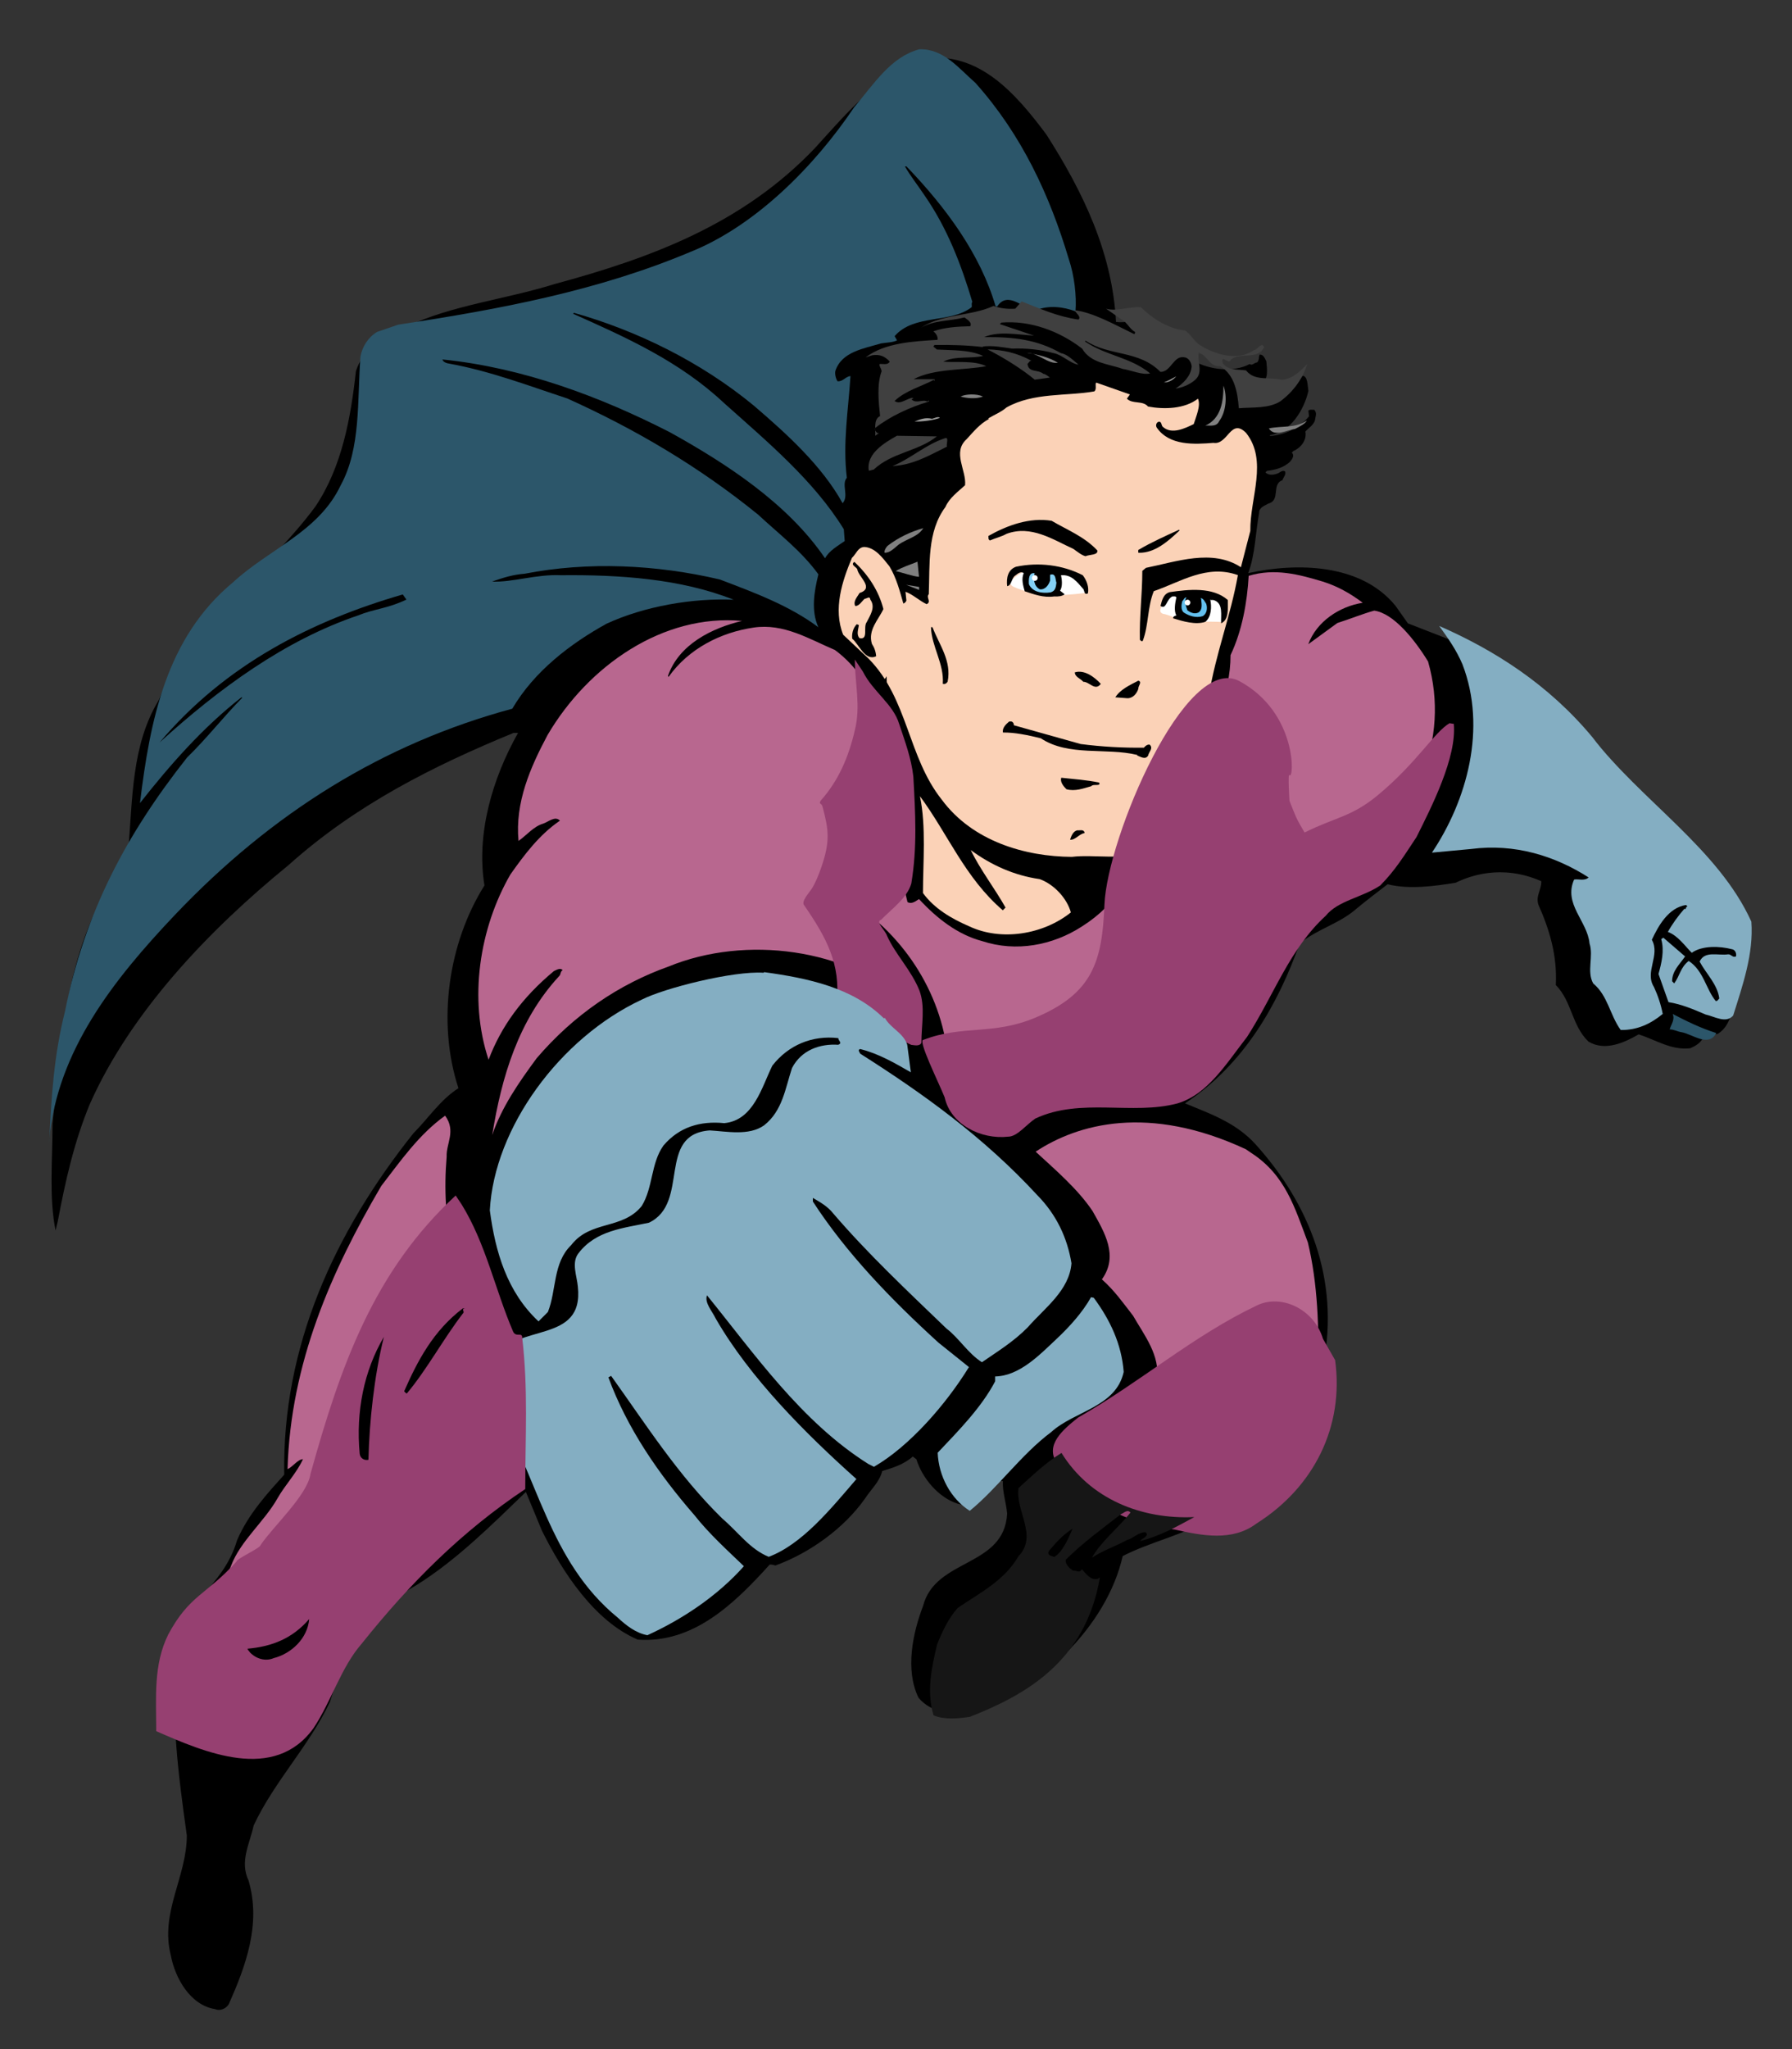 <?xml version="1.0" encoding="UTF-8" standalone="no" ?>
<!DOCTYPE svg PUBLIC "-//W3C//DTD SVG 1.1//EN" "http://www.w3.org/Graphics/SVG/1.1/DTD/svg11.dtd">
<svg xmlns="http://www.w3.org/2000/svg" xmlns:xlink="http://www.w3.org/1999/xlink" version="1.1" width="420" height="480" viewBox="0 0 420 480" xml:space="preserve">
<rect x="0" y="0" width="420" height="480" fill="#333333" stroke="none"/>
<desc>Created with Fabric.js 5.2.4</desc>
<defs>
</defs>
<g transform="matrix(1 0 0 1 210 240)" id="7d9ef022-a35a-47ac-ae13-22b4668057e6"  >
<rect style="stroke: none; stroke-width: 1; stroke-dasharray: none; stroke-linecap: butt; stroke-dashoffset: 0; stroke-linejoin: miter; stroke-miterlimit: 4; fill: rgb(255,255,255); fill-rule: nonzero; opacity: 1; visibility: hidden;" vector-effect="non-scaling-stroke"  x="-210" y="-240" rx="0" ry="0" width="420" height="480" />
</g>
<g transform="matrix(Infinity NaN NaN Infinity 0 0)" id="ef5a3061-da79-43c3-bf38-942fe089a559"  >
</g>
<g transform="matrix(0.8 0 0 0.8 210 240)"  >
<g style="" vector-effect="non-scaling-stroke"   >
		<g transform="matrix(1 0 0 1 0 0)"  >
<rect style="stroke: none; stroke-width: 1; stroke-dasharray: none; stroke-linecap: butt; stroke-dashoffset: 0; stroke-linejoin: miter; stroke-miterlimit: 4; fill: rgb(255,255,255); fill-rule: nonzero; opacity: 1; visibility: hidden;" vector-effect="non-scaling-stroke"  x="-295" y="-300" rx="0" ry="0" width="590" height="600" />
</g>
		<g transform="matrix(0.26 0 0 0.26 -0.09 2.73)"  >
<path style="stroke: none; stroke-width: 1; stroke-dasharray: none; stroke-linecap: butt; stroke-dashoffset: 0; stroke-linejoin: round; stroke-miterlimit: 2; fill: rgb(0,0,0); fill-rule: nonzero; opacity: 1;" vector-effect="non-scaling-stroke"  transform=" translate(-5548.56, -1184.55)" d="M 5718.43 171.816 C 5759.33 235.89 5792.73 304.397 5796.82 382.787 C 5807.73 384.15 5817.61 380.403 5827.84 382.787 C 5844.54 403.578 5867.38 408.69 5885.1 427.095 C 5902.48 436.639 5929.07 440.047 5947.47 430.162 C 5950.2 432.548 5952.58 428.457 5955.65 428.457 C 5958.38 426.414 5957.35 422.323 5958.72 419.597 C 5963.15 419.256 5964.51 424.027 5966.22 427.095 C 5966.9 435.616 5968.94 446.523 5961.1 452.316 L 5947.47 461.178 C 5957.01 463.564 5966.56 458.452 5976.1 460.497 L 5975.08 464.586 C 5987.69 464.927 5999.62 452.998 6007.12 443.455 C 6012.91 443.795 6012.57 454.361 6013.59 460.497 C 6008.82 481.286 5993.82 506.849 5970.31 510.256 L 5970.31 511.279 C 5986.67 509.916 6003.03 502.758 6014.27 489.126 L 6013.59 482.65 C 6015.29 480.946 6018.03 481.967 6020.07 481.627 C 6023.82 485.376 6021.43 489.126 6021.09 493.214 C 6019.73 498.667 6013.93 502.075 6010.18 506.166 C 6011.89 515.709 6005.75 523.549 5997.91 527.638 C 5996.55 527.638 5995.87 529.343 5994.85 530.025 C 5998.25 532.751 5995.53 537.183 5993.14 539.908 C 5985.99 547.066 5975.76 549.451 5966.9 550.474 L 5965.2 552.178 C 5968.94 556.267 5976.1 554.904 5980.19 552.858 C 5982.24 551.495 5984.96 549.45 5987.35 551.154 C 5988.71 554.562 5985.3 557.97 5984.28 561.039 C 5971.67 565.469 5982.58 583.532 5968.6 587.282 C 5964.52 589.668 5957.7 591.714 5958.04 597.847 C 5953.95 620.683 5953.61 644.881 5945.77 665.672 C 5999.96 653.743 6072.56 654.425 6111.75 702.482 L 6125.73 722.249 C 6181.96 744.403 6239.9 763.489 6286.93 806.435 C 6339.08 847.673 6373.5 905.956 6418.5 949.581 C 6443.38 981.617 6469.28 1013.32 6483.25 1050.12 C 6504.72 1073.3 6500.64 1108.75 6496.2 1138.74 C 6491.43 1154.76 6490.41 1174.87 6475.07 1184.41 C 6470.3 1186.11 6464.17 1184.41 6459.4 1186.11 C 6457.35 1193.61 6450.53 1198.04 6443.71 1200.77 C 6422.24 1203.15 6404.86 1191.23 6385.77 1185.09 C 6369.76 1194.29 6347.94 1204.52 6329.2 1193.27 C 6310.11 1174.87 6310.79 1148.28 6292.39 1129.54 C 6294.09 1096.14 6285.23 1067.17 6272.96 1039.56 C 6269.21 1029.68 6276.37 1022.18 6276.03 1012.63 C 6230.87 992.696 6193.72 1007.35 6179.57 1014.34 C 6156.4 1018.09 6127.09 1022.18 6102.89 1016.05 C 6091.3 1024.9 6079.71 1033.77 6068.47 1042.97 C 6048.7 1060.69 6023.82 1066.15 6003.71 1082.84 C 5979.51 1150.67 5941.68 1218.49 5874.53 1262.8 C 5901.8 1274.05 5931.79 1284.28 5953.95 1308.81 C 6014.95 1376.3 6048.7 1461.5 6030.63 1555.91 C 6030.63 1631.58 5971.33 1702.81 5902.48 1730.76 C 5871.81 1749.5 5836.02 1756.32 5804.32 1772.68 C 5786.6 1851.75 5709.57 1926.05 5632.55 1947.52 C 5611.41 1951.61 5588.58 1949.22 5574.27 1932.18 C 5558.93 1900.83 5567.79 1859.25 5579.38 1828.91 C 5593.35 1774.72 5670.72 1785.63 5674.13 1724.96 C 5673.11 1712.35 5668.68 1700.42 5669.36 1688.15 L 5666.63 1688.15 C 5652.32 1699.06 5639.36 1719.51 5618.58 1713.71 C 5596.76 1706.9 5578.36 1684.74 5571.88 1663.61 L 5567.79 1660.54 C 5557.91 1669.41 5545.64 1673.15 5533.37 1676.9 C 5530.3 1689.17 5521.1 1697.01 5513.94 1707.92 C 5490.42 1741.32 5451.57 1769.27 5413.06 1783.24 C 5411.01 1782.9 5408.97 1781.88 5406.58 1782.22 C 5366.02 1827.21 5320.01 1871.17 5257.98 1866.74 C 5208.9 1845.95 5172.77 1790.06 5149.94 1744.05 L 5131.87 1700.42 C 5093.36 1737.57 5053.82 1777.11 5008.49 1805.39 L 4965.89 1830.62 C 4959.07 1847.66 4942.03 1861.97 4929.08 1873.22 C 4927.38 1896.06 4917.15 1915.82 4911.02 1936.96 C 4887.5 1986.71 4848.64 2025.91 4825.13 2076.01 C 4820.7 2096.8 4809.11 2116.23 4819.34 2138.04 C 4833.99 2187.46 4815.59 2235.52 4797.18 2277.1 C 4794.11 2282.55 4786.95 2285.28 4781.84 2282.9 C 4753.55 2278.46 4736.51 2247.79 4731.74 2222.22 C 4719.47 2173.83 4749.8 2133.95 4749.8 2087.26 C 4739.92 2016.71 4731.06 1949.22 4738.56 1876.29 C 4742.99 1824.48 4790.36 1809.49 4806.38 1754.95 C 4819.16 1724.96 4841.49 1701.1 4859.55 1680.99 C 4857.16 1535.8 4916.81 1407.31 5005.09 1296.54 C 5021.44 1280.18 5035.76 1258.37 5055.87 1245.76 C 5031.33 1170.78 5044.62 1081.82 5085.18 1017.4 C 5075.64 959.123 5094.38 896.409 5123.01 845.629 L 5117.9 845.629 C 5027.58 882.777 4940.33 926.405 4864.32 994.571 C 4774.35 1067.85 4686.41 1160.21 4640.4 1263.82 C 4622.68 1306.77 4613.13 1349.54 4604.27 1396.23 L 4601.89 1405.94 C 4594.39 1368.45 4598.48 1327.55 4598.48 1285.98 C 4607.68 1193.27 4614.16 1097.84 4660.85 1020.13 L 4683.69 979.911 C 4688.8 919.244 4687.43 859.26 4718.11 808.817 C 4753.55 721.565 4837.74 667.715 4894.65 590.688 C 4924.65 546.04 4934.53 490.826 4940.33 438.34 C 4948.17 413.117 4969.13 402.723 4996.22 388.578 C 5048.37 363.697 5108.36 357.562 5163.91 340.181 C 5270.93 311.211 5375.56 273.378 5458.05 186.468 C 5494.51 146.251 5530.3 103.648 5580.06 86.607 C 5641.75 76.726 5684.35 126.146 5718.43 171.816 Z" stroke-linecap="round" />
</g>
		<g transform="matrix(0.26 0 0 0.26 -97.7 -125.54)"  >
<path style="stroke: none; stroke-width: 1; stroke-dasharray: none; stroke-linecap: butt; stroke-dashoffset: 0; stroke-linejoin: round; stroke-miterlimit: 2; fill: rgb(44,86,106); fill-rule: nonzero; opacity: 1;" vector-effect="non-scaling-stroke"  transform=" translate(-5186.07, -707.93)" d="M 5651.29 130.234 C 5703.44 188.516 5735.14 257.022 5756.61 328.937 C 5762.74 347 5765.47 370.177 5764.11 387.558 C 5750.47 382.446 5734.11 380.402 5719.8 386.195 L 5719.8 387.558 C 5705.48 384.832 5688.1 363.7 5675.83 382.106 L 5674.13 382.106 C 5657.08 323.483 5618.23 270.655 5573.58 224.303 L 5571.88 224.303 C 5577.67 234.527 5586.53 245.776 5594.03 257.022 C 5619.59 293.831 5635.27 334.73 5647.88 376.993 C 5646.52 378.357 5647.54 380.742 5647.2 382.786 C 5623.34 401.532 5582.1 390.285 5560.29 415.505 L 5563.02 420.276 C 5558.25 422.663 5551.09 422.663 5544.95 423.684 C 5525.87 429.479 5500.64 432.887 5493.49 454.701 C 5492.81 458.109 5493.83 462.88 5495.88 466.288 C 5502.01 466.971 5505.08 460.834 5510.53 460.495 C 5508.14 499.008 5501.67 535.477 5506.44 575.012 C 5499.96 582.511 5509.16 595.462 5501.67 603.643 C 5478.15 561.039 5437.93 524.912 5401.81 493.895 C 5341.14 443.793 5268.88 409.03 5199.01 389.261 L 5197.99 390.284 C 5257.64 416.868 5317.96 443.793 5368.06 490.828 C 5416.46 534.112 5469.29 578.08 5503.03 632.952 L 5504.05 646.245 C 5496.9 651.357 5486.67 656.809 5481.9 665.671 C 5439.64 603.642 5370.11 558.652 5306.72 523.547 C 5228.66 483.67 5141.41 450.951 5050.75 441.749 C 5051.43 444.816 5055.87 446.179 5058.93 446.52 C 5105.29 455.041 5147.89 471.4 5191.52 485.714 C 5267.18 519.797 5339.43 562.06 5406.58 616.592 C 5430.78 639.087 5454.98 657.15 5474.4 683.736 C 5469.63 702.821 5465.88 724.975 5474.4 743.381 C 5441.68 718.84 5401.81 704.186 5363.29 689.529 C 5292.06 672.829 5215.03 669.079 5143.46 683.053 C 5130.17 684.074 5119.26 687.484 5106.65 691.915 C 5129.82 692.937 5156.75 683.394 5184.36 684.757 C 5249.11 684.074 5318.98 688.507 5378.97 712.364 C 5332.96 710.319 5278.77 719.522 5235.82 739.289 C 5194.92 761.784 5154.02 793.139 5129.48 835.06 C 4984.29 874.255 4858.87 951.966 4749.12 1067.5 C 4680.28 1140.1 4616.54 1220.54 4607.68 1321.08 L 4607.68 1323.47 C 4610.07 1273.02 4612.79 1226.16 4625.4 1176.23 C 4647.73 1064.27 4694.93 976.164 4763.1 889.936 C 4785.25 868.465 4803.31 844.946 4825.13 822.793 L 4824.45 822.11 C 4780.82 856.193 4743.67 898.456 4709.93 941.399 C 4721.17 849.037 4739.24 755.309 4814.56 692.937 C 4855.8 654.766 4911.36 636.02 4936.24 583.192 C 4959.07 541.269 4954.64 488.1 4958.39 438.341 C 4960.44 427.433 4966.91 416.868 4977.14 410.733 L 5000.99 402.554 C 5115.85 385.172 5225.94 364.381 5329.89 320.756 C 5403.17 291.444 5469.63 224.642 5514.62 157.84 C 5537.62 130.574 5556.2 100.923 5588.23 92.402 C 5615.5 91.722 5632.2 113.534 5651.29 130.234 Z" stroke-linecap="round" />
</g>
		<g transform="matrix(0.26 0 0 0.26 55.77 -192.07)"  >
<path style="stroke: none; stroke-width: 1; stroke-dasharray: none; stroke-linecap: butt; stroke-dashoffset: 0; stroke-linejoin: round; stroke-miterlimit: 2; fill: rgb(64,64,64); fill-rule: nonzero; opacity: 1;" vector-effect="non-scaling-stroke"  transform=" translate(-5755.92, -460.84)" d="M 5747.06 405.623 C 5750.47 402.556 5744.33 398.465 5742.97 395.74 L 5741.95 395.057 C 5762.74 397.102 5787.96 411.416 5809.77 421.982 C 5810.79 421.641 5810.79 420.619 5810.79 419.597 C 5806.36 417.211 5803.3 412.098 5799.21 408.008 L 5778.08 393.353 C 5789.66 396.762 5803.64 390.967 5817.27 391.649 C 5830.22 404.26 5847.61 415.848 5867.03 417.893 C 5872.49 420.96 5876.58 428.798 5882.71 433.57 C 5899.75 444.818 5926 452.998 5944.74 440.047 C 5949.17 439.706 5952.92 430.162 5956.33 436.639 C 5949.17 451.635 5930.43 441.752 5918.84 450.612 C 5916.79 458.111 5906.91 442.773 5909.63 454.703 C 5915.43 463.223 5926.68 461.519 5935.88 462.882 C 5945.42 475.152 5961.44 470.04 5976.1 473.447 C 5988.37 472.426 5996.89 463.905 6004.73 455.723 C 5999.95 471.743 5989.73 486.058 5975.07 497.305 C 5961.78 506.166 5943.04 504.121 5927.7 505.484 C 5926.34 487.421 5922.93 467.652 5906.57 458.109 C 5894.64 459.131 5892.59 446.18 5883.39 443.454 L 5882.71 442.431 C 5880.32 453.338 5888.16 464.585 5878.62 473.446 C 5872.14 479.24 5862.6 482.649 5856.47 483.33 C 5864.99 477.537 5873.51 469.697 5874.53 458.791 C 5874.53 455.383 5872.14 449.247 5867.03 448.225 C 5854.08 445.158 5851.69 464.585 5839.42 464.585 C 5814.88 439.705 5781.82 447.202 5755.24 429.481 L 5754.22 430.162 C 5778.08 446.522 5805.68 447.886 5827.84 466.29 C 5818.98 468.335 5807.05 462.882 5796.82 461.177 C 5780.8 455.384 5761.04 455.043 5751.15 438.343 C 5725.59 418.574 5692.53 406.304 5660.15 409.031 L 5658.45 410.735 L 5696.96 423.686 C 5678.55 422.665 5657.08 418.232 5640.73 425.391 C 5674.12 425.05 5700.37 428.119 5727.29 443.455 C 5734.11 444.477 5740.93 451.293 5747.06 456.406 C 5737.52 455.043 5729.34 445.499 5719.11 443.455 C 5704.46 439.365 5687.07 437.661 5672.42 438.343 C 5660.15 436.638 5650.27 434.593 5639.02 435.956 L 5639.7 436.639 C 5623.34 434.594 5603.92 433.911 5584.83 434.253 L 5583.47 435.957 L 5587.55 439.366 C 5605.28 440.387 5623.34 439.366 5639.7 446.523 C 5626.41 449.932 5608.01 446.182 5594.72 452.999 C 5609.03 454.362 5629.14 451.294 5643.11 458.111 C 5618.23 462.882 5584.49 460.497 5561.31 472.766 L 5584.83 472.766 L 5584.83 474.47 L 5584.15 474.47 L 5584.15 473.448 C 5570.86 480.606 5551.77 485.718 5539.84 497.306 C 5545.63 501.736 5552.45 495.261 5558.93 493.897 L 5561.31 493.897 L 5558.93 495.602 C 5564.38 500.714 5571.88 494.919 5576.65 497.988 L 5578.36 496.624 L 5578.36 497.988 C 5556.88 504.464 5535.75 514.006 5518.03 527.639 C 5517.35 530.026 5518.37 531.73 5520.41 533.434 L 5522.12 533.434 L 5518.03 536.501 C 5518.71 530.367 5515.64 517.755 5523.48 514.347 C 5521.78 498.668 5519.73 478.56 5525.18 463.905 C 5524.85 460.156 5522.46 458.792 5522.8 455.724 C 5526.55 455.043 5531.66 457.428 5534.39 452.998 C 5528.94 446.864 5522.8 444.477 5514.62 445.84 L 5507.12 448.226 C 5529.27 431.526 5561.31 430.162 5588.23 428.457 C 5588.92 425.39 5586.88 421.301 5583.47 418.915 C 5595.4 414.484 5610.39 413.461 5625.04 413.12 C 5627.77 408.69 5620.61 404.941 5618.57 403.236 C 5601.53 407.668 5584.83 405.964 5569.49 414.824 C 5593.01 399.147 5626.41 401.873 5651.29 390.285 C 5658.79 393.011 5667.99 394.035 5675.83 393.352 L 5682.98 385.173 C 5704.8 393.694 5723.21 402.215 5747.06 405.623 Z" stroke-linecap="round" />
</g>
		<g transform="matrix(0.26 0 0 0.26 35.95 -193.26)"  >
<path style="stroke: none; stroke-width: 1; stroke-dasharray: none; stroke-linecap: butt; stroke-dashoffset: 0; stroke-linejoin: round; stroke-miterlimit: 2; fill: rgb(64,64,64); fill-rule: nonzero; opacity: 1;" vector-effect="non-scaling-stroke"  transform=" translate(-5682.31, -456.4)" d="M 5696.96 452.315 C 5694.57 451.634 5693.89 454.36 5692.19 455.723 C 5693.56 465.948 5703.78 461.518 5710.25 466.972 C 5711.96 466.63 5716.05 470.039 5717.41 471.06 L 5700.37 473.446 C 5684.69 460.495 5665.6 448.906 5647.2 439.364 C 5664.58 439.706 5680.94 443.455 5696.96 452.315 Z" stroke-linecap="round" />
</g>
		<g transform="matrix(0.26 0 0 0.26 42.87 -195.22)"  >
<path style="stroke: none; stroke-width: 1; stroke-dasharray: none; stroke-linecap: butt; stroke-dashoffset: 0; stroke-linejoin: round; stroke-miterlimit: 2; fill: rgb(128,128,128); fill-rule: nonzero; opacity: 1;" vector-effect="non-scaling-stroke"  transform=" translate(-5708.03, -449.16)" d="M 5725.59 454.703 C 5714.34 456.407 5703.78 443.795 5690.48 443.455 C 5703.1 445.499 5715.03 448.226 5725.59 454.703 Z" stroke-linecap="round" />
</g>
		<g transform="matrix(0.26 0 0 0.26 44.49 -118.53)"  >
<path style="stroke: none; stroke-width: 1; stroke-dasharray: none; stroke-linecap: butt; stroke-dashoffset: 0; stroke-linejoin: round; stroke-miterlimit: 2; fill: rgb(251,210,183); fill-rule: nonzero; opacity: 1;" vector-effect="non-scaling-stroke"  transform=" translate(-5714.25, -734.01)" d="M 5803.3 485.035 C 5809.78 491.511 5821.02 486.739 5827.16 493.896 C 5845.56 497.305 5868.4 496.623 5883.39 485.035 C 5886.8 492.875 5881.35 504.804 5878.62 513.664 C 5868.74 518.437 5854.08 525.593 5844.2 517.073 C 5841.47 515.368 5843.18 509.916 5838.41 511.28 C 5836.02 512.644 5835.68 515.711 5837.04 517.755 C 5851.35 538.205 5879.3 536.501 5900.78 534.797 C 5917.13 537.523 5920.2 506.167 5937.59 523.55 C 5962.46 554.905 5942.02 596.487 5942.36 633.978 L 5931.79 674.877 C 5899.41 653.745 5858.85 668.741 5824.77 675.557 L 5820.68 678.965 C 5820.68 705.21 5817.27 731.112 5817.95 756.675 C 5818.98 757.355 5820.34 759.401 5821.36 757.355 C 5827.84 739.974 5826.48 719.184 5833.63 701.801 C 5863.62 691.576 5893.28 671.127 5928.38 683.738 C 5920.2 730.089 5903.16 772.692 5895.66 819.726 C 5886.46 864.376 5853.4 899.48 5843.52 943.788 C 5839.42 962.872 5833.29 978.21 5823.07 994.573 C 5798.19 1005.48 5766.83 997.981 5741.27 1001.05 C 5688.78 1000.71 5629.48 983.665 5594.71 936.632 C 5556.2 888.234 5556.88 823.133 5512.23 777.804 L 5483.6 750.879 C 5472.02 721.909 5482.58 690.212 5493.49 664.309 C 5498.6 659.538 5499.96 652.722 5507.12 652.039 C 5519.73 652.38 5528.59 664.992 5535.75 673.852 C 5543.59 686.805 5547.34 701.459 5551.43 715.775 C 5552.79 715.434 5554.5 713.73 5554.84 712.367 L 5553.82 702.483 C 5562.34 705.55 5569.49 712.708 5577.67 716.456 C 5583.47 713.73 5576.65 708.958 5580.06 705.209 C 5581.42 671.467 5578.01 634.999 5598.8 607.052 C 5603.23 596.827 5612.78 590.011 5620.96 582.511 C 5622.66 565.811 5606.3 545.362 5622.66 530.705 C 5630.5 522.184 5637.32 513.663 5647.88 507.871 L 5647.2 507.188 C 5654.02 503.099 5661.86 500.031 5667.65 494.918 C 5697.98 477.876 5735.47 482.309 5766.49 476.855 C 5769.9 474.468 5766.83 467.993 5768.87 466.972 L 5806.71 480.263 L 5803.3 485.035 Z" stroke-linecap="round" />
</g>
		<g transform="matrix(0.26 0 0 0.26 80.28 -188.91)"  >
<path style="stroke: none; stroke-width: 1; stroke-dasharray: none; stroke-linecap: butt; stroke-dashoffset: 0; stroke-linejoin: round; stroke-miterlimit: 2; fill: rgb(157,157,156); fill-rule: nonzero; opacity: 1;" vector-effect="non-scaling-stroke"  transform=" translate(-5847.09, -472.78)" d="M 5854.08 469.357 C 5851.35 472.765 5845.9 476.514 5840.11 476.173 C 5843.52 475.151 5849.65 471.743 5854.08 469.357 Z" stroke-linecap="round" />
</g>
		<g transform="matrix(0.26 0 0 0.26 93.6 -181.22)"  >
<path style="stroke: none; stroke-width: 1; stroke-dasharray: none; stroke-linecap: butt; stroke-dashoffset: 0; stroke-linejoin: round; stroke-miterlimit: 2; fill: rgb(128,128,128); fill-rule: nonzero; opacity: 1;" vector-effect="non-scaling-stroke"  transform=" translate(-5896.58, -501.07)" d="M 5900.78 518.437 C 5897.71 525.254 5890.89 523.208 5885.1 523.549 C 5902.82 515.71 5905.55 496.283 5905.55 478.559 C 5909.98 490.488 5908.61 507.872 5900.78 518.437 Z" stroke-linecap="round" />
</g>
		<g transform="matrix(0.26 0 0 0.26 22.2 -183.95)"  >
<path style="stroke: none; stroke-width: 1; stroke-dasharray: none; stroke-linecap: butt; stroke-dashoffset: 0; stroke-linejoin: round; stroke-miterlimit: 2; fill: rgb(128,128,128); fill-rule: nonzero; opacity: 1;" vector-effect="non-scaling-stroke"  transform=" translate(-5631.18, -491.2)" d="M 5643.79 491.511 C 5634.59 494.579 5625.73 493.215 5618.57 491.511 C 5623 488.785 5636.64 487.763 5643.79 491.511 Z" stroke-linecap="round" />
</g>
		<g transform="matrix(0.26 0 0 0.26 9.14 -177.21)"  >
<path style="stroke: none; stroke-width: 1; stroke-dasharray: none; stroke-linecap: butt; stroke-dashoffset: 0; stroke-linejoin: round; stroke-miterlimit: 2; fill: rgb(157,157,156); fill-rule: nonzero; opacity: 1;" vector-effect="non-scaling-stroke"  transform=" translate(-5582.78, -516.01)" d="M 5597.1 514.347 C 5590.28 517.073 5576.65 518.777 5568.47 518.437 C 5575.63 515.71 5580.74 513.664 5588.24 515.368 C 5591.31 514.688 5595.05 512.301 5597.1 514.347 Z" stroke-linecap="round" />
</g>
		<g transform="matrix(0.26 0 0 0.26 114.78 -175.07)"  >
<path style="stroke: none; stroke-width: 1; stroke-dasharray: none; stroke-linecap: butt; stroke-dashoffset: 0; stroke-linejoin: round; stroke-miterlimit: 2; fill: rgb(128,128,128); fill-rule: nonzero; opacity: 1;" vector-effect="non-scaling-stroke"  transform=" translate(-5975.24, -523.99)" d="M 5983.26 526.617 C 5974.05 527.638 5960.08 536.159 5953.94 525.934 C 5968.26 522.867 5984.62 525.934 5996.55 517.073 C 5995.53 520.48 5988.03 524.23 5983.26 526.617 Z" stroke-linecap="round" />
</g>
		<g transform="matrix(0.26 0 0 0.26 1.96 -167.3)"  >
<path style="stroke: none; stroke-width: 1; stroke-dasharray: none; stroke-linecap: butt; stroke-dashoffset: 0; stroke-linejoin: round; stroke-miterlimit: 2; fill: rgb(64,64,64); fill-rule: nonzero; opacity: 1;" vector-effect="non-scaling-stroke"  transform=" translate(-5556.22, -553.06)" d="M 5594.72 534.114 C 5573.58 551.156 5543.93 552.179 5523.48 571.606 C 5521.44 571.606 5520.07 572.97 5518.03 572.629 C 5514.96 553.542 5535.75 541.272 5549.72 533.434 L 5594.72 534.114 Z" stroke-linecap="round" />
</g>
		<g transform="matrix(0.26 0 0 0.26 7 -167.64)"  >
<path style="stroke: none; stroke-width: 1; stroke-dasharray: none; stroke-linecap: butt; stroke-dashoffset: 0; stroke-linejoin: round; stroke-miterlimit: 2; fill: rgb(64,64,64); fill-rule: nonzero; opacity: 1;" vector-effect="non-scaling-stroke"  transform=" translate(-5574.81, -551.75)" d="M 5605.28 545.703 C 5585.85 555.246 5567.11 566.493 5543.93 567.516 C 5563.7 559.676 5581.42 543.317 5602.21 536.5 C 5608.35 533.774 5604.26 542.635 5605.28 545.703 Z" stroke-linecap="round" />
</g>
		<g transform="matrix(0.26 0 0 0.26 43.04 -142.45)"  >
<path style="stroke: none; stroke-width: 1; stroke-dasharray: none; stroke-linecap: butt; stroke-dashoffset: 0; stroke-linejoin: round; stroke-miterlimit: 2; fill: rgb(0,0,0); fill-rule: nonzero; opacity: 1;" vector-effect="non-scaling-stroke"  transform=" translate(-5708.58, -645.24)" d="M 5769.9 659.198 C 5770.92 664.652 5761.04 663.628 5756.61 665.674 C 5752.18 664.652 5747.4 660.561 5742.97 657.495 C 5719.8 646.929 5695.26 630.228 5667.65 640.453 C 5661.51 643.862 5655.04 645.224 5648.9 647.953 C 5646.86 646.929 5647.2 644.884 5647.2 642.84 C 5668.33 630.911 5693.55 621.708 5718.43 625.799 C 5735.81 636.022 5755.24 643.52 5769.9 659.198 Z" stroke-linecap="round" />
</g>
		<g transform="matrix(0.26 0 0 0.26 2.3 -141.76)"  >
<path style="stroke: none; stroke-width: 1; stroke-dasharray: none; stroke-linecap: butt; stroke-dashoffset: 0; stroke-linejoin: round; stroke-miterlimit: 2; fill: rgb(128,128,128); fill-rule: nonzero; opacity: 1;" vector-effect="non-scaling-stroke"  transform=" translate(-5557.51, -647.81)" d="M 5579.38 633.977 C 5573.58 643.861 5560.63 645.906 5551.43 652.723 C 5546.66 656.473 5541.54 662.265 5535.75 661.585 C 5535.07 659.88 5537.46 655.107 5539.84 653.403 C 5551.43 644.543 5565.06 638.066 5579.38 633.977 Z" stroke-linecap="round" />
</g>
		<g transform="matrix(0.26 0 0 0.26 77.03 -141.51)"  >
<path style="stroke: none; stroke-width: 1; stroke-dasharray: none; stroke-linecap: butt; stroke-dashoffset: 0; stroke-linejoin: round; stroke-miterlimit: 2; fill: rgb(0,0,0); fill-rule: nonzero; opacity: 1;" vector-effect="non-scaling-stroke"  transform=" translate(-5834.82, -648.65)" d="M 5858.17 636.361 C 5845.22 648.632 5830.23 661.924 5812.5 661.585 C 5810.8 661.924 5811.82 659.539 5811.48 658.516 C 5826.48 649.655 5841.81 642.839 5857.49 635.681 L 5858.17 636.361 Z" stroke-linecap="round" />
</g>
		<g transform="matrix(0.26 0 0 0.26 -8.28 -121.52)"  >
<path style="stroke: none; stroke-width: 1; stroke-dasharray: none; stroke-linecap: butt; stroke-dashoffset: 0; stroke-linejoin: round; stroke-miterlimit: 2; fill: rgb(0,0,0); fill-rule: nonzero; opacity: 1;" vector-effect="non-scaling-stroke"  transform=" translate(-5518.11, -722.79)" d="M 5535.75 722.25 C 5530.3 734.179 5518.03 745.767 5522.8 761.445 C 5525.53 765.535 5527.23 770.307 5527.57 775.42 C 5514.96 781.212 5508.49 762.128 5500.64 755.651 C 5499.96 750.538 5501.33 743.721 5505.76 739.292 L 5508.14 740.314 C 5507.46 745.087 5505.08 750.88 5508.82 754.971 C 5519.39 757.355 5512.57 742.36 5517.01 736.906 C 5520.75 729.409 5527.23 720.206 5521.09 711.686 C 5520.41 706.915 5517.01 710.664 5514.62 710.664 C 5511.21 713.731 5508.49 718.843 5504.05 718.843 C 5501.33 713.39 5506.44 708.618 5508.82 704.188 C 5525.87 698.735 5508.14 686.465 5506.44 677.944 C 5506.1 674.877 5497.92 672.832 5503.03 669.082 C 5519.05 684.077 5530.64 702.143 5535.75 722.25 Z" stroke-linecap="round" />
</g>
		<g transform="matrix(0.26 0 0 0.26 3.33 -133.31)"  >
<path style="stroke: none; stroke-width: 1; stroke-dasharray: none; stroke-linecap: butt; stroke-dashoffset: 0; stroke-linejoin: round; stroke-miterlimit: 2; fill: rgb(128,128,128); fill-rule: nonzero; opacity: 1;" vector-effect="non-scaling-stroke"  transform=" translate(-5561.15, -679.31)" d="M 5574.27 687.827 C 5566.77 687.146 5556.88 683.397 5548.02 681.352 C 5555.86 676.581 5564.38 674.194 5572.56 670.787 L 5574.27 687.827 Z" stroke-linecap="round" />
</g>
		<g transform="matrix(0.26 0 0 0.26 17.76 -50.04)"  >
<path style="stroke: none; stroke-width: 1; stroke-dasharray: none; stroke-linecap: butt; stroke-dashoffset: 0; stroke-linejoin: round; stroke-miterlimit: 2; fill: rgb(184,103,143); fill-rule: nonzero; opacity: 1;" vector-effect="non-scaling-stroke"  transform=" translate(-5614.96, -988.44)" d="M 6072.55 705.892 C 6046.65 709.98 6020.75 726.681 6011.2 752.584 L 6043.92 728.727 C 6057.9 724.296 6072.89 718.161 6085.51 714.752 C 6107.32 717.649 6131.17 747.472 6146.17 772.012 C 6171.73 861.308 6131.17 946.514 6061.99 1003.77 C 6046.65 1015.02 6030.29 1023.88 6014.27 1033.77 C 6013.93 1017.07 6015.64 999.003 6012.91 981.619 C 6009.5 984.006 6012.23 986.053 6010.18 988.779 C 5999.95 1028.66 5993.82 1070.58 5968.6 1104.32 C 5938.95 1164.3 5882.37 1221.22 5825.45 1253.26 C 5768.88 1244.06 5714 1258.71 5666.63 1281.89 C 5645.84 1269.28 5628.11 1249.17 5606.3 1239.29 C 5605.96 1163.28 5567.11 1093.41 5506.44 1049.44 C 5504.4 1050.81 5504.05 1046.04 5501.67 1049.44 C 5510.19 1066.15 5523.82 1078.75 5533.36 1095.12 C 5544.61 1114.54 5554.5 1134.31 5558.93 1156.47 C 5492.12 1095.46 5377.61 1079.78 5290.36 1115.57 C 5234.8 1135.33 5183.68 1169.76 5141.75 1218.84 C 5121.65 1246.1 5102.22 1274.05 5091.65 1305.4 C 5102.22 1239.63 5121.3 1175.89 5166.98 1126.47 C 5169.36 1124.43 5168 1121.36 5171.07 1119.65 C 5168.34 1116.59 5164.25 1119.32 5161.18 1120.68 C 5125.56 1150.33 5101.88 1182.71 5087.56 1220.54 C 5064.73 1152.03 5077.34 1072.28 5112.1 1011.95 C 5128.46 988.778 5144.82 967.307 5166.98 951.97 L 5168 951.288 C 5162.55 945.493 5155.05 952.649 5148.91 954.696 C 5138.35 957.762 5130.51 967.647 5121.3 974.124 C 5117.22 930.839 5134.6 891.301 5154.03 854.835 C 5200.04 776.443 5284.56 718.161 5373.18 726.342 C 5339.78 734.181 5301.94 752.585 5289.68 788.372 L 5290.36 789.395 C 5312.85 757.698 5348.98 739.293 5386.13 733.84 C 5420.21 728.728 5448.84 746.792 5477.81 759.061 C 5528.59 796.552 5536.09 858.922 5548.02 916.184 C 5557.91 958.105 5548.36 1001.73 5559.61 1042.97 C 5564.38 1045.7 5568.81 1041.95 5572.56 1039.56 C 5593.01 1061.71 5616.53 1079.78 5643.79 1086.94 C 5681.96 1099.55 5723.21 1091.71 5755.92 1070.58 C 5775.35 1058.31 5795.8 1039.9 5803.3 1018.43 C 5826.82 1016.38 5845.9 999.344 5857.49 979.237 C 5872.49 949.924 5870.1 913.455 5887.48 885.167 C 5903.16 846.314 5923.61 809.846 5923.61 764.856 C 5936.56 737.589 5942.36 705.552 5944.06 675.558 C 5973.37 666.698 6000.3 673.854 6027.57 682.035 C 6043.92 687.146 6058.58 695.325 6072.55 705.892 Z" stroke-linecap="round" />
</g>
		<g transform="matrix(0.26 0 0 0.26 85.66 -34.25)" clip-path="url(#CLIPPATH_3)"  >
<clipPath id="CLIPPATH_3" >
	<path transform="matrix(33.33 0 0 33.33 -8735.06 -1820.33) translate(-5614.96, -988.44)" id="_clip1" d="M 6072.55 705.892 C 6046.65 709.98 6020.75 726.681 6011.2 752.584 L 6043.92 728.727 C 6057.9 724.296 6072.89 718.161 6085.51 714.752 C 6107.32 717.649 6131.17 747.472 6146.17 772.012 C 6171.73 861.308 6131.17 946.514 6061.99 1003.77 C 6046.65 1015.02 6030.29 1023.88 6014.27 1033.77 C 6013.93 1017.07 6015.64 999.003 6012.91 981.619 C 6009.5 984.006 6012.23 986.053 6010.18 988.779 C 5999.95 1028.66 5993.82 1070.58 5968.6 1104.32 C 5938.95 1164.3 5882.37 1221.22 5825.45 1253.26 C 5768.88 1244.06 5714 1258.71 5666.63 1281.89 C 5645.84 1269.28 5628.11 1249.17 5606.3 1239.29 C 5605.96 1163.28 5567.11 1093.41 5506.44 1049.44 C 5504.4 1050.81 5504.05 1046.04 5501.67 1049.44 C 5510.19 1066.15 5523.82 1078.75 5533.36 1095.12 C 5544.61 1114.54 5554.5 1134.31 5558.93 1156.47 C 5492.12 1095.46 5377.61 1079.78 5290.36 1115.57 C 5234.8 1135.33 5183.68 1169.76 5141.75 1218.84 C 5121.65 1246.1 5102.22 1274.05 5091.65 1305.4 C 5102.22 1239.63 5121.3 1175.89 5166.98 1126.47 C 5169.36 1124.43 5168 1121.36 5171.07 1119.65 C 5168.34 1116.59 5164.25 1119.32 5161.18 1120.68 C 5125.56 1150.33 5101.88 1182.71 5087.56 1220.54 C 5064.73 1152.03 5077.34 1072.28 5112.1 1011.95 C 5128.46 988.778 5144.82 967.307 5166.98 951.97 L 5168 951.288 C 5162.55 945.493 5155.05 952.649 5148.91 954.696 C 5138.35 957.762 5130.51 967.647 5121.3 974.124 C 5117.22 930.839 5134.6 891.301 5154.03 854.835 C 5200.04 776.443 5284.56 718.161 5373.18 726.342 C 5339.78 734.181 5301.94 752.585 5289.68 788.372 L 5290.36 789.395 C 5312.85 757.698 5348.98 739.293 5386.13 733.84 C 5420.21 728.728 5448.84 746.792 5477.81 759.061 C 5528.59 796.552 5536.09 858.922 5548.02 916.184 C 5557.91 958.105 5548.36 1001.73 5559.61 1042.97 C 5564.38 1045.7 5568.81 1041.95 5572.56 1039.56 C 5593.01 1061.71 5616.53 1079.78 5643.79 1086.94 C 5681.96 1099.55 5723.21 1091.71 5755.92 1070.58 C 5775.35 1058.31 5795.8 1039.9 5803.3 1018.43 C 5826.82 1016.38 5845.9 999.344 5857.49 979.237 C 5872.49 949.924 5870.1 913.455 5887.48 885.167 C 5903.16 846.314 5923.61 809.846 5923.61 764.856 C 5936.56 737.589 5942.36 705.552 5944.06 675.558 C 5973.37 666.698 6000.3 673.854 6027.57 682.035 C 6043.92 687.146 6058.58 695.325 6072.55 705.892 Z" stroke-linecap="round" />
</clipPath>
<path style="stroke: none; stroke-width: 1; stroke-dasharray: none; stroke-linecap: butt; stroke-dashoffset: 0; stroke-linejoin: round; stroke-miterlimit: 2; fill: rgb(150,64,113); fill-rule: nonzero; opacity: 1;" vector-effect="non-scaling-stroke"  transform=" translate(-5866.98, -1047.06)" d="M 6161.51 839.27 C 6144.06 849.242 6124.47 884.203 6079.71 921.068 C 6050.74 944.926 6031.99 945.492 5997.91 962.533 C 5987.69 945.491 5987.69 943.787 5980.87 926.746 C 5980.87 926.746 5978.83 895.05 5980.87 897.776 C 5985.98 904.593 5990.66 828.033 5924.63 792.12 C 5864.01 759.149 5775.42 968.644 5772.4 1043.77 C 5769.83 1107.72 5759.33 1143.74 5694.58 1171 C 5646.63 1191.19 5612.78 1178.96 5568.47 1196 C 5561.65 1196 5585.51 1243.71 5592.33 1260.76 C 5599.15 1291.43 5633.23 1308.47 5663.9 1305.06 C 5674.13 1305.06 5684.35 1291.43 5694.58 1284.61 C 5745.7 1260.76 5803.64 1281.21 5854.76 1267.57 C 5888.85 1257.35 5909.3 1223.27 5933.16 1192.59 C 5963.83 1144.88 5980.87 1093.75 6021.77 1056.26 C 6035.4 1039.22 6062.67 1035.81 6083.12 1022.18 C 6100.16 1005.13 6110.39 988.094 6124.02 967.645 C 6141.06 933.562 6169.46 877.892 6166.06 840.4 C 6169.46 840.401 6158.1 839.27 6161.51 839.27 Z" stroke-linecap="round" />
</g>
		<g transform="matrix(0.26 0 0 0.26 -9.65 -50.39)" clip-path="url(#CLIPPATH_4)"  >
<clipPath id="CLIPPATH_4" >
	<path transform="matrix(33.33 0 0 33.33 3437.61 236.66) translate(-5614.96, -988.44)" id="_clip1" d="M 6072.55 705.892 C 6046.65 709.98 6020.75 726.681 6011.2 752.584 L 6043.92 728.727 C 6057.9 724.296 6072.89 718.161 6085.51 714.752 C 6107.32 717.649 6131.17 747.472 6146.17 772.012 C 6171.73 861.308 6131.17 946.514 6061.99 1003.77 C 6046.65 1015.02 6030.29 1023.88 6014.27 1033.77 C 6013.93 1017.07 6015.64 999.003 6012.91 981.619 C 6009.5 984.006 6012.23 986.053 6010.18 988.779 C 5999.95 1028.66 5993.82 1070.58 5968.6 1104.32 C 5938.95 1164.3 5882.37 1221.22 5825.45 1253.26 C 5768.88 1244.06 5714 1258.71 5666.63 1281.89 C 5645.84 1269.28 5628.11 1249.17 5606.3 1239.29 C 5605.96 1163.28 5567.11 1093.41 5506.44 1049.44 C 5504.4 1050.81 5504.05 1046.04 5501.67 1049.44 C 5510.19 1066.15 5523.82 1078.75 5533.36 1095.12 C 5544.61 1114.54 5554.5 1134.31 5558.93 1156.47 C 5492.12 1095.46 5377.61 1079.78 5290.36 1115.57 C 5234.8 1135.33 5183.68 1169.76 5141.75 1218.84 C 5121.65 1246.1 5102.22 1274.05 5091.65 1305.4 C 5102.22 1239.63 5121.3 1175.89 5166.98 1126.47 C 5169.36 1124.43 5168 1121.36 5171.07 1119.65 C 5168.34 1116.59 5164.25 1119.32 5161.18 1120.68 C 5125.56 1150.33 5101.88 1182.71 5087.56 1220.54 C 5064.73 1152.03 5077.34 1072.28 5112.1 1011.95 C 5128.46 988.778 5144.82 967.307 5166.98 951.97 L 5168 951.288 C 5162.55 945.493 5155.05 952.649 5148.91 954.696 C 5138.35 957.762 5130.51 967.647 5121.3 974.124 C 5117.22 930.839 5134.6 891.301 5154.03 854.835 C 5200.04 776.443 5284.56 718.161 5373.18 726.342 C 5339.78 734.181 5301.94 752.585 5289.68 788.372 L 5290.36 789.395 C 5312.85 757.698 5348.98 739.293 5386.13 733.84 C 5420.21 728.728 5448.84 746.792 5477.81 759.061 C 5528.59 796.552 5536.09 858.922 5548.02 916.184 C 5557.91 958.105 5548.36 1001.73 5559.61 1042.97 C 5564.38 1045.7 5568.81 1041.95 5572.56 1039.56 C 5593.01 1061.71 5616.53 1079.78 5643.79 1086.94 C 5681.96 1099.55 5723.21 1091.71 5755.92 1070.58 C 5775.35 1058.31 5795.8 1039.9 5803.3 1018.43 C 5826.82 1016.38 5845.9 999.344 5857.49 979.237 C 5872.49 949.924 5870.1 913.455 5887.48 885.167 C 5903.16 846.314 5923.61 809.846 5923.61 764.856 C 5936.56 737.589 5942.36 705.552 5944.06 675.558 C 5973.37 666.698 6000.3 673.854 6027.57 682.035 C 6043.92 687.146 6058.58 695.325 6072.55 705.892 Z" stroke-linecap="round" />
</clipPath>
<path style="stroke: none; stroke-width: 1; stroke-dasharray: none; stroke-linecap: butt; stroke-dashoffset: 0; stroke-linejoin: round; stroke-miterlimit: 2; fill: rgb(150,64,113); fill-rule: nonzero; opacity: 1;" vector-effect="non-scaling-stroke"  transform=" translate(-5512.96, -987.24)" d="M 5503.71 769.967 C 5503.71 797.233 5510.53 822.229 5503.71 849.495 C 5496.9 879.031 5485.53 906.297 5465.09 929.016 C 5462.81 933.563 5466.08 930.92 5467.36 935.832 C 5474.17 961.967 5476.45 974.461 5465.09 1006.27 C 5462.67 1013.04 5459.4 1021.04 5456 1026.72 C 5452.3 1032.88 5442.36 1042.63 5446.91 1047.17 C 5471.9 1083.53 5487.81 1113.06 5483.26 1156.24 C 5508.26 1176.69 5537.79 1190.32 5567.33 1203.95 C 5569.61 1203.95 5576.42 1206.22 5578.69 1201.67 C 5578.69 1181.23 5583.24 1160.78 5576.42 1142.6 C 5567.33 1119.88 5549.16 1101.7 5540.06 1081.25 C 5537.79 1074.44 5526.43 1065.34 5533.25 1063.07 C 5546.88 1049.44 5562.79 1038.08 5567.33 1022.18 C 5574.15 981.276 5571.88 942.646 5569.61 901.748 C 5567.33 881.298 5560.51 863.125 5553.7 842.675 C 5546.88 819.949 5524.16 806.317 5512.8 783.596" stroke-linecap="round" />
</g>
		<g transform="matrix(0.26 0 0 0.26 4.87 -128.01)"  >
<path style="stroke: none; stroke-width: 1; stroke-dasharray: none; stroke-linecap: butt; stroke-dashoffset: 0; stroke-linejoin: round; stroke-miterlimit: 2; fill: rgb(128,128,128); fill-rule: nonzero; opacity: 1;" vector-effect="non-scaling-stroke"  transform=" translate(-5566.94, -698.9)" d="M 5574.27 701.801 L 5559.61 696.007 L 5574.27 698.393 L 5574.27 701.801 Z" stroke-linecap="round" />
</g>
		<g transform="matrix(0.26 0 0 0.26 -179.59 -104.27)"  >
<path style="stroke: none; stroke-width: 1; stroke-dasharray: none; stroke-linecap: butt; stroke-dashoffset: 0; stroke-linejoin: round; stroke-miterlimit: 2; fill: rgb(0,0,0); fill-rule: nonzero; opacity: 1;" vector-effect="non-scaling-stroke"  transform=" translate(-4881.7, -786.84)" d="M 5020.76 709.3 C 4999.29 719.526 4983.95 719.864 4966.57 727.022 C 4883.75 754.971 4809.45 809.502 4742.65 870.171 C 4817.29 781.895 4914.43 733.157 5016.67 703.505 L 5020.76 709.3 Z" stroke-linecap="round" />
</g>
		<g transform="matrix(0.26 0 0 0.26 203.85 -57.56)"  >
<path style="stroke: none; stroke-width: 1; stroke-dasharray: none; stroke-linecap: butt; stroke-dashoffset: 0; stroke-linejoin: round; stroke-miterlimit: 2; fill: rgb(132,174,194); fill-rule: nonzero; opacity: 1;" vector-effect="non-scaling-stroke"  transform=" translate(-6305.86, -960.32)" d="M 6306.36 857.899 C 6360.55 928.79 6448.48 983.665 6485.63 1065.8 C 6488.36 1101.93 6475.75 1137.72 6465.18 1171.46 C 6457.34 1181 6443.71 1172.48 6434.17 1170.44 C 6420.53 1164.64 6407.24 1158.85 6392.25 1156.46 L 6381 1124.77 C 6384.41 1112.5 6387.82 1098.53 6384.07 1085.57 L 6386.45 1083.87 L 6410.99 1105 C 6404.86 1113.86 6396.34 1121.36 6396.34 1132.95 L 6398.72 1135.33 C 6404.86 1127.15 6405.88 1116.93 6415.08 1110.11 C 6431.78 1121.02 6434.51 1141.81 6445.41 1155.1 C 6447.46 1155.78 6448.14 1153.4 6449.51 1152.38 C 6447.46 1136.36 6434.85 1124.77 6427.35 1110.79 C 6433.15 1098.18 6448.14 1104.32 6459.39 1102.61 C 6462.8 1102.27 6464.5 1106.7 6468.25 1105 C 6469.27 1102.27 6467.57 1097.16 6463.48 1096.82 C 6450.53 1093.41 6430.42 1092.39 6418.49 1100.91 C 6410.65 1093.07 6402.81 1081.48 6391.57 1077.39 C 6396.68 1068.19 6403.15 1059.33 6410.31 1051.15 L 6410.99 1051.83 C 6412.7 1050.81 6411.33 1049.1 6413.72 1048.76 L 6412.02 1047.06 C 6392.25 1050.13 6381 1070.23 6373.5 1086.25 C 6383.39 1103.64 6364.98 1122.38 6375.89 1139.42 C 6380.32 1148.96 6383.73 1159.19 6385.77 1169.75 C 6372.14 1181 6356.8 1188.16 6338.4 1187.82 C 6326.13 1170.78 6324.08 1149.3 6307.38 1135.33 C 6299.88 1121.7 6308.06 1105 6303.29 1090.34 C 6300.91 1065.12 6273.64 1046.04 6285.91 1018.43 C 6290.68 1017.4 6297.5 1020.47 6302.27 1016.04 C 6264.44 991.841 6219.11 977.53 6169.69 984.004 L 6125.72 988.094 C 6165.25 929.132 6187.75 848.015 6160.14 776.099 C 6153.33 760.081 6144.47 747.47 6133.9 732.815 C 6196.27 760.083 6256.94 798.596 6306.36 857.899 Z" stroke-linecap="round" />
</g>
		<g transform="matrix(0.26 0 0 0.26 2.56 -138.01)"  >
<path style="stroke: none; stroke-width: 1; stroke-dasharray: none; stroke-linecap: butt; stroke-dashoffset: 0; stroke-linejoin: round; stroke-miterlimit: 2; fill: rgb(0,0,0); fill-rule: nonzero; opacity: 1;" vector-effect="non-scaling-stroke"  transform=" translate(-5558.41, -661.75)" d="M 5573.58 652.04 C 5571.88 654.768 5572.9 658.516 5572.56 661.585 L 5543.25 671.468 C 5553.13 666.355 5562.34 655.789 5573.58 652.04 Z" stroke-linecap="round" />
</g>
		<g transform="matrix(0.26 0 0 0.26 12.81 -108.03)"  >
<path style="stroke: none; stroke-width: 1; stroke-dasharray: none; stroke-linecap: butt; stroke-dashoffset: 0; stroke-linejoin: round; stroke-miterlimit: 2; fill: rgb(0,0,0); fill-rule: nonzero; opacity: 1;" vector-effect="non-scaling-stroke"  transform=" translate(-5596.38, -772.97)" d="M 5588.24 740.996 C 5595.73 760.764 5610.05 778.828 5605.28 802.345 C 5603.92 804.39 5602.21 805.412 5599.83 804.731 C 5601.53 782.237 5587.22 762.809 5586.53 740.996 L 5588.24 740.996 Z" stroke-linecap="round" />
</g>
		<g transform="matrix(0.26 0 0 0.26 56.19 -101.11)"  >
<path style="stroke: none; stroke-width: 1; stroke-dasharray: none; stroke-linecap: butt; stroke-dashoffset: 0; stroke-linejoin: round; stroke-miterlimit: 2; fill: rgb(0,0,0); fill-rule: nonzero; opacity: 1;" vector-effect="non-scaling-stroke"  transform=" translate(-5757.63, -798.82)" d="M 5772.28 804.049 C 5765.81 812.57 5759.67 801.662 5752.52 801.662 C 5749.45 797.914 5743.31 796.55 5742.97 791.098 C 5753.88 787.69 5765.47 796.55 5772.28 804.049 Z" stroke-linecap="round" />
</g>
		<g transform="matrix(0.26 0 0 0.26 67.89 -98.12)"  >
<path style="stroke: none; stroke-width: 1; stroke-dasharray: none; stroke-linecap: butt; stroke-dashoffset: 0; stroke-linejoin: round; stroke-miterlimit: 2; fill: rgb(0,0,0); fill-rule: nonzero; opacity: 1;" vector-effect="non-scaling-stroke"  transform=" translate(-5800.91, -809.84)" d="M 5812.84 809.162 C 5811.14 814.273 5807.05 819.726 5800.57 819.726 L 5786.94 818.704 C 5792.39 809.844 5803.64 804.731 5812.84 799.958 C 5817.61 801.323 5812.5 805.753 5812.84 809.162 Z" stroke-linecap="round" />
</g>
		<g transform="matrix(0.26 0 0 0.26 53.03 -83.43)"  >
<path style="stroke: none; stroke-width: 1; stroke-dasharray: none; stroke-linecap: butt; stroke-dashoffset: 0; stroke-linejoin: round; stroke-miterlimit: 2; fill: rgb(0,0,0); fill-rule: nonzero; opacity: 1;" vector-effect="non-scaling-stroke"  transform=" translate(-5745.96, -864.52)" d="M 5674.81 848.356 L 5750.13 869.488 C 5773.65 872.554 5798.53 873.919 5821.36 873.579 C 5823.07 871.532 5825.11 869.828 5827.84 870.171 C 5832.27 874.257 5826.82 878.348 5826.14 882.439 C 5823.07 887.552 5817.61 883.804 5813.87 882.439 L 5813.87 881.757 C 5778.76 873.236 5736.5 883.804 5705.14 863.012 C 5691.51 859.603 5675.15 856.195 5662.53 856.538 C 5661.51 851.766 5665.27 847.675 5669.35 844.266 C 5672.76 843.244 5674.81 845.288 5674.81 848.356 Z" stroke-linecap="round" />
</g>
		<g transform="matrix(0.26 0 0 0.26 53.97 -70.46)"  >
<path style="stroke: none; stroke-width: 1; stroke-dasharray: none; stroke-linecap: butt; stroke-dashoffset: 0; stroke-linejoin: round; stroke-miterlimit: 2; fill: rgb(0,0,0); fill-rule: nonzero; opacity: 1;" vector-effect="non-scaling-stroke"  transform=" translate(-5749.29, -912.57)" d="M 5770.58 911.07 C 5772.97 915.84 5763.76 912.092 5761.72 915.157 C 5752.86 917.543 5743.66 921.295 5733.77 918.565 C 5730.7 915.5 5726.27 910.388 5727.98 905.615 C 5743.31 907.319 5755.92 908.001 5770.58 911.07 Z" stroke-linecap="round" />
</g>
		<g transform="matrix(0.26 0 0 0.26 29.12 -46.63)"  >
<path style="stroke: none; stroke-width: 1; stroke-dasharray: none; stroke-linecap: butt; stroke-dashoffset: 0; stroke-linejoin: round; stroke-miterlimit: 2; fill: rgb(251,210,183); fill-rule: nonzero; opacity: 1;" vector-effect="non-scaling-stroke"  transform=" translate(-5656.91, -1001.16)" d="M 5665.27 1051.83 L 5668.33 1048.76 C 5656.06 1026.95 5640.04 1006.5 5629.14 984.005 C 5652.31 1001.05 5678.22 1012.63 5706.85 1016.73 C 5722.86 1022.52 5737.52 1038.2 5741.95 1054.22 C 5710.93 1079.1 5663.56 1086.93 5627.43 1069.89 C 5607.66 1061.37 5588.24 1050.13 5575.29 1032.4 C 5575.29 998.659 5579.03 957.082 5571.88 923.339 C 5603.23 965.603 5622.66 1015.36 5665.27 1051.83 Z" stroke-linecap="round" />
</g>
		<g transform="matrix(0.26 0 0 0.26 53.12 -55.51)"  >
<path style="stroke: none; stroke-width: 1; stroke-dasharray: none; stroke-linecap: butt; stroke-dashoffset: 0; stroke-linejoin: round; stroke-miterlimit: 2; fill: rgb(0,0,0); fill-rule: nonzero; opacity: 1;" vector-effect="non-scaling-stroke"  transform=" translate(-5746.04, -968.13)" d="M 5754.22 965.26 L 5754.22 965.942 C 5748.09 966.964 5743.66 974.123 5737.86 973.441 C 5739.22 969.351 5741.27 963.899 5746.04 962.873 C 5749.11 963.216 5752.86 961.512 5754.22 965.26 Z" stroke-linecap="round" />
</g>
		<g transform="matrix(0.26 0 0 0.26 -33.9 81.73)"  >
<path style="stroke: none; stroke-width: 1; stroke-dasharray: none; stroke-linecap: butt; stroke-dashoffset: 0; stroke-linejoin: round; stroke-miterlimit: 2; fill: rgb(132,174,194); fill-rule: nonzero; opacity: 1;" vector-effect="non-scaling-stroke"  transform=" translate(-5423.04, -1477.69)" d="M 5539.84 1156.46 L 5540.86 1155.78 C 5547 1167.37 5561.99 1172.82 5566.08 1186.12 L 5570.18 1217.13 C 5551.77 1206.57 5533.7 1196 5512.92 1190.89 C 5509.85 1192.25 5512.57 1194.3 5512.92 1196 C 5583.81 1240.99 5652.31 1290.07 5712.64 1355.51 C 5734.11 1377.32 5746.38 1403.22 5751.15 1432.19 C 5748.77 1462.87 5720.82 1482.63 5702.07 1504.11 C 5686.06 1520.47 5667.99 1531.37 5650.27 1543.64 C 5634.93 1534.1 5624.02 1516.04 5610.39 1505.81 C 5565.06 1462.18 5522.12 1421.97 5482.58 1375.96 C 5476.45 1368.12 5467.93 1363.35 5459.75 1358.58 L 5459.75 1362.66 C 5497.58 1420.94 5548.02 1473.09 5601.19 1521.49 L 5635.61 1549.09 C 5610.05 1590.68 5568.81 1638.22 5528.59 1661.4 L 5522.12 1658.16 C 5446.45 1610.44 5393.63 1533.76 5340.46 1468.32 C 5337.39 1476.5 5346.25 1486.04 5350.34 1494.56 C 5388.86 1561.37 5451.57 1624.08 5508.82 1675.2 C 5479.85 1708.94 5447.65 1748.65 5409.98 1762.79 C 5388.51 1753.93 5375.9 1735.19 5357.5 1719.51 C 5307.74 1670.77 5271.95 1614.19 5232.41 1558.98 L 5229.35 1560.68 C 5250.14 1617.26 5285.24 1668.73 5326.48 1716.1 C 5342.84 1736.89 5363.63 1755.64 5382.04 1773.36 C 5351.7 1807.44 5312.17 1833.35 5273.31 1851.07 C 5260.36 1848.68 5249.46 1840.16 5239.91 1831.3 C 5161.86 1767.57 5149.6 1670.77 5101.54 1591.7 C 5095.74 1576.36 5091.31 1555.23 5099.15 1539.55 C 5125.74 1498.65 5202.08 1523.88 5194.92 1458.44 C 5193.9 1446.51 5187.43 1431.51 5195.61 1420.95 C 5215.37 1395.05 5246.39 1392.66 5275.02 1386.52 C 5321.71 1364.37 5283.2 1287 5343.53 1282.57 C 5362.27 1283.59 5387.83 1289.05 5404.87 1276.78 C 5425.66 1260.42 5428.73 1234.86 5436.23 1212.36 C 5446.79 1191.91 5467.93 1184.75 5488.38 1186.12 C 5493.49 1184.07 5488.38 1181.68 5488.38 1178.62 C 5459.06 1175.21 5432.14 1186.46 5414.08 1209.63 C 5402.15 1233.83 5392.94 1271.32 5359.88 1274.39 C 5332.62 1271.66 5309.1 1278.82 5291.38 1299.61 C 5277.06 1319.72 5279.79 1346.99 5266.84 1367.78 C 5245.03 1394.7 5209.24 1383.45 5187.43 1411.74 C 5166.64 1431.85 5171.07 1462.18 5161.18 1487.07 L 5150.62 1497.63 C 5115.17 1464.57 5101.88 1419.24 5095.74 1372.55 C 5100.7 1279.62 5174.63 1178.39 5266.84 1135.33 C 5292.45 1122.21 5370.4 1102.67 5404.19 1105 L 5404.88 1104.32 C 5454.29 1111.13 5504.73 1121.7 5539.84 1156.46 Z" stroke-linecap="round" />
</g>
		<g transform="matrix(0.26 0 0 0.26 233.48 0.68)"  >
<path style="stroke: none; stroke-width: 1; stroke-dasharray: none; stroke-linecap: butt; stroke-dashoffset: 0; stroke-linejoin: round; stroke-miterlimit: 2; fill: rgb(44,86,106); fill-rule: nonzero; opacity: 1;" vector-effect="non-scaling-stroke"  transform=" translate(-6416.1, -1176.8)" d="M 6442.35 1183.73 C 6433.83 1200.43 6415.42 1184.75 6402.81 1182.71 C 6398.38 1182.03 6394.64 1179.64 6389.86 1179.64 C 6391.57 1173.85 6396 1168.73 6393.27 1162.26 C 6408.94 1170.44 6424.97 1178.28 6442.35 1183.73 Z" stroke-linecap="round" />
</g>
		<g transform="matrix(0.26 0 0 0.26 -163.37 116.32)"  >
<path style="stroke: none; stroke-width: 1; stroke-dasharray: none; stroke-linecap: butt; stroke-dashoffset: 0; stroke-linejoin: round; stroke-miterlimit: 2; fill: rgb(184,103,143); fill-rule: nonzero; opacity: 1;" vector-effect="non-scaling-stroke"  transform=" translate(-4942.03, -1606.21)" d="M 5064.05 1307.79 C 5057.91 1379.02 5071.89 1454.01 5111.42 1512.29 C 5096.43 1522.51 5083.47 1539.55 5084.5 1558.98 C 5086.2 1602.95 5114.49 1638.05 5123.69 1679.97 C 5087.56 1716.1 5051.1 1756.32 5005.09 1773.36 C 4956.01 1789.38 4939.99 1844.59 4904.54 1877.99 C 4905.22 1880.38 4905.73 1881.74 4906.76 1881.4 C 4910.16 1885.83 4916.13 1877.99 4919.88 1879.02 C 4911.02 1903.21 4904.88 1935.94 4874.89 1944.46 C 4841.49 1958.43 4801.27 1949.23 4776.05 1924.01 C 4763.44 1909.35 4761.39 1890.26 4760.37 1870.84 C 4761.73 1843.91 4777.41 1820.73 4800.59 1805.39 C 4804 1791.42 4816.27 1781.54 4821.04 1768.59 C 4831.6 1740.3 4858.53 1718.83 4873.53 1692.24 C 4882.05 1677.25 4895 1663.95 4902.15 1648.28 C 4896.02 1648.62 4890.91 1656.8 4884.77 1659.52 C 4888.18 1540.23 4934.19 1436.28 4990.43 1340.51 C 5011.56 1313.24 5032.69 1282.57 5062.34 1261.44 C 5074.95 1278.99 5063.36 1292.45 5064.05 1307.79 Z" stroke-linecap="round" />
</g>
		<g transform="matrix(0.26 0 0 0.26 -162.6 132.54)" clip-path="url(#CLIPPATH_5)"  >
<clipPath id="CLIPPATH_5" >
	<path transform="matrix(33.33 0 0 33.33 534.33 -2530.53) translate(-4942.03, -1606.21)" id="_clip2" d="M 5064.05 1307.79 C 5057.91 1379.02 5071.89 1454.01 5111.42 1512.29 C 5096.43 1522.51 5083.47 1539.55 5084.5 1558.98 C 5086.2 1602.95 5114.49 1638.05 5123.69 1679.97 C 5087.56 1716.1 5051.1 1756.32 5005.09 1773.36 C 4956.01 1789.38 4939.99 1844.59 4904.54 1877.99 C 4905.22 1880.38 4905.73 1881.74 4906.76 1881.4 C 4910.16 1885.83 4916.13 1877.99 4919.88 1879.02 C 4911.02 1903.21 4904.88 1935.94 4874.89 1944.46 C 4841.49 1958.43 4801.27 1949.23 4776.05 1924.01 C 4763.44 1909.35 4761.39 1890.26 4760.37 1870.84 C 4761.73 1843.91 4777.41 1820.73 4800.59 1805.39 C 4804 1791.42 4816.27 1781.54 4821.04 1768.59 C 4831.6 1740.3 4858.53 1718.83 4873.53 1692.24 C 4882.05 1677.25 4895 1663.95 4902.15 1648.28 C 4896.02 1648.62 4890.91 1656.8 4884.77 1659.52 C 4888.18 1540.23 4934.19 1436.28 4990.43 1340.51 C 5011.56 1313.24 5032.69 1282.57 5062.34 1261.44 C 5074.95 1278.99 5063.36 1292.45 5064.05 1307.79 Z" stroke-linecap="round" />
</clipPath>
<path style="stroke: none; stroke-width: 1; stroke-dasharray: none; stroke-linecap: butt; stroke-dashoffset: 0; stroke-linejoin: round; stroke-miterlimit: 2; fill: rgb(150,64,113); fill-rule: nonzero; opacity: 1;" vector-effect="non-scaling-stroke"  transform=" translate(-4945.04, -1666.61)" d="M 5074.27 1349.37 C 4982.25 1434.58 4944.76 1540.23 4910.68 1662.93 C 4907.27 1686.79 4868.07 1722.58 4854.44 1743.03 C 4854.44 1746.43 4827.17 1758.36 4827.17 1761.77 C 4793.09 1799.26 4774.34 1799.26 4750.48 1843.57 C 4733.44 1877.65 4736.85 1915.14 4736.85 1952.63 C 4791.38 1976.49 4869.78 2010.57 4914.08 1949.23 C 4934.53 1918.55 4944.76 1881.06 4968.61 1853.8 C 5023.15 1785.63 5081.09 1727.69 5152.66 1679.97 C 5152.66 1622.03 5156.07 1567.5 5149.25 1509.56 C 5149.25 1502.74 5142.44 1509.56 5139.03 1502.74 C 5118.58 1455.03 5108.35 1403.9 5081.09 1359.6" stroke-linecap="round" />
</g>
		<g transform="matrix(0.26 0 0 0.26 82.33 83.1)"  >
<path style="stroke: none; stroke-width: 1; stroke-dasharray: none; stroke-linecap: butt; stroke-dashoffset: 0; stroke-linejoin: round; stroke-miterlimit: 2; fill: rgb(184,103,143); fill-rule: nonzero; opacity: 1;" vector-effect="non-scaling-stroke"  transform=" translate(-5854.56, -1482.88)" d="M 5938.61 1308.13 C 5976.78 1333.01 5987.35 1369.82 6002 1408.68 C 6013.25 1455.37 6014.61 1505.13 6013.59 1554.89 C 6013.25 1563.92 6012.4 1565.8 6007.11 1574.66 C 5962.81 1624.42 5905.21 1657.48 5839.43 1655.43 L 5837.72 1657.14 C 5863.28 1662.93 5880.33 1660.21 5905.55 1659.52 C 5929.4 1657.14 5949.86 1646.23 5970.99 1637.71 C 5948.83 1678.27 5903.5 1690.88 5860.56 1692.24 C 5813.87 1692.92 5762.4 1678.61 5733.09 1634.3 L 5733.77 1630.89 C 5766.49 1608.4 5811.14 1602.27 5831.93 1563.07 C 5835.68 1535.8 5817.95 1513.65 5805.01 1491.15 C 5794.1 1477.18 5784.21 1462.87 5769.9 1450.25 C 5788.98 1423.67 5772.97 1397.43 5759.33 1373.23 C 5742.63 1348.35 5717.41 1326.88 5695.26 1306.43 C 5742.53 1275.12 5822.66 1252.7 5932.13 1303.7 L 5938.61 1308.13 Z" stroke-linecap="round" />
</g>
		<g transform="matrix(0.26 0 0 0.26 87.54 115.37)" clip-path="url(#CLIPPATH_6)"  >
<clipPath id="CLIPPATH_6" >
	<path transform="matrix(33.33 0 0 33.33 -985.55 -4441.87) translate(-5854.56, -1482.88)" id="_clip3" d="M 5938.61 1308.13 C 5976.78 1333.01 5987.35 1369.82 6002 1408.68 C 6013.25 1455.37 6014.61 1505.13 6013.59 1554.89 C 6013.25 1563.92 6012.4 1565.8 6007.11 1574.66 C 5962.81 1624.42 5905.21 1657.48 5839.43 1655.43 L 5837.72 1657.14 C 5863.28 1662.93 5880.33 1660.21 5905.55 1659.52 C 5929.4 1657.14 5949.86 1646.23 5970.99 1637.71 C 5948.83 1678.27 5903.5 1690.88 5860.56 1692.24 C 5813.87 1692.92 5762.4 1678.61 5733.09 1634.3 L 5733.77 1630.89 C 5766.49 1608.4 5811.14 1602.27 5831.93 1563.07 C 5835.68 1535.8 5817.95 1513.65 5805.01 1491.15 C 5794.1 1477.18 5784.21 1462.87 5769.9 1450.25 C 5788.98 1423.67 5772.97 1397.43 5759.33 1373.23 C 5742.63 1348.35 5717.41 1326.88 5695.26 1306.43 C 5742.53 1275.12 5822.66 1252.7 5932.13 1303.7 L 5938.61 1308.13 Z" stroke-linecap="round" />
</clipPath>
<path style="stroke: none; stroke-width: 1; stroke-dasharray: none; stroke-linecap: butt; stroke-dashoffset: 0; stroke-linejoin: round; stroke-miterlimit: 2; fill: rgb(150,64,113); fill-rule: nonzero; opacity: 1;" vector-effect="non-scaling-stroke"  transform=" translate(-5873.88, -1602.64)" d="M 6018.36 1512.97 C 6008.14 1478.88 5970.64 1461.84 5943.38 1475.48 C 5871.81 1509.56 5813.87 1560.68 5742.29 1601.58 C 5725.25 1615.22 5704.8 1632.26 5718.43 1652.71 C 5749.11 1697.01 5796.82 1720.87 5851.36 1727.69 C 5882.03 1734.51 5916.11 1741.32 5943.38 1720.87 C 6008.14 1679.97 6042.22 1611.81 6031.99 1536.83" stroke-linecap="round" />
</g>
		<g transform="matrix(0.26 0 0 0.26 39.46 111.11)"  >
<path style="stroke: none; stroke-width: 1; stroke-dasharray: none; stroke-linecap: butt; stroke-dashoffset: 0; stroke-linejoin: round; stroke-miterlimit: 2; fill: rgb(132,174,194); fill-rule: nonzero; opacity: 1;" vector-effect="non-scaling-stroke"  transform=" translate(-5695.42, -1586.93)" d="M 5766.49 1467.3 C 5784.89 1492.18 5797.84 1519.44 5800.23 1550.8 C 5791.37 1590.68 5745.02 1594.43 5718.43 1618.62 C 5685.03 1643.5 5658.11 1681.68 5626.75 1707.24 C 5605.28 1693.61 5591.65 1668.04 5590.62 1641.8 C 5614.48 1616.58 5640.04 1590.67 5655.38 1561.37 L 5655.38 1555.91 C 5682.98 1555.23 5705.31 1531.71 5724.91 1513.31 C 5739.32 1499.77 5753.88 1483.66 5763.42 1466.62 L 5766.49 1467.3 Z" stroke-linecap="round" />
</g>
		<g transform="matrix(0.26 0 0 0.26 -135.19 95.56)"  >
<path style="stroke: none; stroke-width: 1; stroke-dasharray: none; stroke-linecap: butt; stroke-dashoffset: 0; stroke-linejoin: round; stroke-miterlimit: 2; fill: rgb(0,0,0); fill-rule: nonzero; opacity: 1;" vector-effect="non-scaling-stroke"  transform=" translate(-5046.84, -1529.15)" d="M 5081.09 1481.27 C 5076.32 1481.95 5081.43 1485.02 5078.7 1487.07 C 5056.21 1516.38 5038.48 1549.78 5015.65 1577.04 C 5014.28 1577.04 5013.6 1575.34 5012.58 1574.66 C 5027.58 1540.57 5045.3 1506.49 5078.7 1481.27 L 5081.09 1481.27 Z" stroke-linecap="round" />
</g>
		<g transform="matrix(0.26 0 0 0.26 -153.72 109.48)"  >
<path style="stroke: none; stroke-width: 1; stroke-dasharray: none; stroke-linecap: butt; stroke-dashoffset: 0; stroke-linejoin: round; stroke-miterlimit: 2; fill: rgb(0,0,0); fill-rule: nonzero; opacity: 1;" vector-effect="non-scaling-stroke"  transform=" translate(-4977.96, -1580.91)" d="M 4974.75 1649.98 C 4970.32 1651 4965.55 1648.62 4964.87 1643.16 C 4960.44 1595.79 4969.64 1549.78 4992.13 1511.6 C 4981.23 1555.57 4975.77 1606.69 4974.75 1649.98 Z" stroke-linecap="round" />
</g>
		<g transform="matrix(0.26 0 0 0.26 48.68 164.31)"  >
<path style="stroke: none; stroke-width: 1; stroke-dasharray: none; stroke-linecap: butt; stroke-dashoffset: 0; stroke-linejoin: round; stroke-miterlimit: 2; fill: rgb(22,22,22); fill-rule: nonzero; opacity: 1;" vector-effect="non-scaling-stroke"  transform=" translate(-5729.75, -1784.5)" d="M 5878.62 1707.24 C 5859.19 1717.8 5839.77 1728.71 5817.95 1734.16 C 5817.95 1731.78 5828.86 1729.05 5823.75 1724.28 C 5815.57 1724.28 5810.12 1731.1 5802.62 1733.14 C 5788.3 1740.98 5777.06 1744.05 5763.42 1752.91 C 5772.63 1735.53 5793.08 1719.51 5806.71 1702.13 C 5803.3 1698.04 5799.21 1702.81 5796.14 1703.83 C 5775.01 1720.19 5752.52 1736.55 5733.77 1755.29 C 5733.09 1760.75 5738.2 1764.84 5741.95 1767.57 C 5745.36 1766.88 5749.79 1770.97 5751.83 1765.86 C 5756.61 1770.63 5761.38 1778.81 5769.9 1776.77 L 5772.28 1775.06 C 5756.08 1871.33 5686.01 1908.52 5625.73 1932.18 C 5612.44 1934.23 5596.42 1935.59 5584.83 1930.48 C 5576.65 1903.55 5582.79 1875.95 5588.92 1850.38 C 5594.72 1836.07 5601.87 1820.73 5612.1 1809.49 C 5637.66 1792.11 5664.59 1778.81 5680.6 1751.2 C 5702.76 1728.37 5676.85 1700.42 5680.6 1674.52 C 5695.26 1661.23 5711.62 1645.55 5729 1634.98 C 5761.04 1686.79 5818.64 1709.97 5878.62 1707.24 Z" stroke-linecap="round" />
</g>
		<g transform="matrix(0.26 0 0 0.26 69.52 147.23)" clip-path="url(#CLIPPATH_7)"  >
<clipPath id="CLIPPATH_7" >
	<path transform="matrix(33.33 0 0 33.33 -2851.19 1534.94) translate(-5729.75, -1784.5)" id="_clip4" d="M 5878.62 1707.24 C 5859.19 1717.8 5839.77 1728.71 5817.95 1734.16 C 5817.95 1731.78 5828.86 1729.05 5823.75 1724.28 C 5815.57 1724.28 5810.12 1731.1 5802.62 1733.14 C 5788.3 1740.98 5777.06 1744.05 5763.42 1752.91 C 5772.63 1735.53 5793.08 1719.51 5806.71 1702.13 C 5803.3 1698.04 5799.21 1702.81 5796.14 1703.83 C 5775.01 1720.19 5752.52 1736.55 5733.77 1755.29 C 5733.09 1760.75 5738.2 1764.84 5741.95 1767.57 C 5745.36 1766.88 5749.79 1770.97 5751.83 1765.86 C 5756.61 1770.63 5761.38 1778.81 5769.9 1776.77 L 5772.28 1775.06 C 5756.08 1871.33 5686.01 1908.52 5625.73 1932.18 C 5612.44 1934.23 5596.42 1935.59 5584.83 1930.48 C 5576.65 1903.55 5582.79 1875.95 5588.92 1850.38 C 5594.72 1836.07 5601.87 1820.73 5612.1 1809.49 C 5637.66 1792.11 5664.59 1778.81 5680.6 1751.2 C 5702.76 1728.37 5676.85 1700.42 5680.6 1674.52 C 5695.26 1661.23 5711.62 1645.55 5729 1634.98 C 5761.04 1686.79 5818.64 1709.97 5878.62 1707.24 Z" stroke-linecap="round" />
</clipPath>
<path style="stroke: none; stroke-width: 1; stroke-dasharray: none; stroke-linecap: butt; stroke-dashoffset: 0; stroke-linejoin: round; stroke-miterlimit: 2; fill: rgb(68,68,68); fill-rule: nonzero; opacity: 1;" vector-effect="non-scaling-stroke"  transform=" translate(-5807.15, -1721.2)" d="M 5643.45 1758.36 C 5669.01 1748.14 5704.8 1748.14 5720.14 1758.36 C 5761.04 1778.81 5720.14 1870.84 5776.37 1840.16 C 5801.94 1824.83 5822.38 1799.26 5847.95 1778.81 C 5888.85 1748.14 5975.76 1748.14 5970.64 1686.79 C 5904.18 1666.34 5827.5 1676.57 5776.37 1610.1 C 5755.92 1589.65 5725.25 1594.77 5715.03 1604.99 C 5689.46 1625.44 5694.57 1671.45 5674.13 1697.01 C 5669.01 1712.35 5658.79 1727.69 5643.45 1737.91" stroke-linecap="round" />
</g>
		<g transform="matrix(0.26 0 0 0.26 48.17 151.76)"  >
<path style="stroke: none; stroke-width: 1; stroke-dasharray: none; stroke-linecap: butt; stroke-dashoffset: 0; stroke-linejoin: round; stroke-miterlimit: 2; fill: rgb(0,0,0); fill-rule: nonzero; opacity: 1;" vector-effect="non-scaling-stroke"  transform=" translate(-5727.63, -1737.74)" d="M 5720.82 1753.59 C 5717.41 1752.57 5711.62 1751.55 5715.03 1746.43 C 5723.21 1736.89 5730.36 1728.71 5741.27 1721.89 C 5736.84 1732.46 5730.02 1748.14 5720.82 1753.59 Z" stroke-linecap="round" />
</g>
		<g transform="matrix(0.26 0 0 0.26 -180.96 180.02)"  >
<path style="stroke: none; stroke-width: 1; stroke-dasharray: none; stroke-linecap: butt; stroke-dashoffset: 0; stroke-linejoin: round; stroke-miterlimit: 2; fill: rgb(0,0,0); fill-rule: nonzero; opacity: 1;" vector-effect="non-scaling-stroke"  transform=" translate(-4876.93, -1842.91)" d="M 4871.82 1864.02 C 4862.28 1868.11 4851.71 1864.7 4844.9 1857.54 C 4844.21 1856.18 4842.51 1855.16 4842.17 1853.45 C 4869.78 1851.07 4892.95 1841.87 4911.69 1820.05 C 4909.99 1841.53 4891.93 1858.91 4871.82 1864.02 Z" stroke-linecap="round" />
</g>
		<g transform="matrix(0.26 0 0 0.26 44.58 -129.55)"  >
<path style="stroke: none; stroke-width: 1; stroke-dasharray: none; stroke-linecap: butt; stroke-dashoffset: 0; stroke-linejoin: round; stroke-miterlimit: 2; fill: rgb(255,255,255); fill-rule: nonzero; opacity: 1;" vector-effect="non-scaling-stroke"  transform=" translate(-5714.38, -693.17)" d="M 5755.07 705.494 C 5728.94 708.902 5700.26 709.755 5675.26 698.392 C 5670.72 696.121 5670.72 692.712 5674.13 690.439 C 5690.03 673.398 5713.89 679.079 5734.33 681.351 C 5745.7 682.488 5752.52 691.576 5757.06 701.801" stroke-linecap="round" />
</g>
		<g transform="matrix(0.26 0 0 0.26 86.6 -121.95)"  >
<path style="stroke: none; stroke-width: 1; stroke-dasharray: none; stroke-linecap: butt; stroke-dashoffset: 0; stroke-linejoin: round; stroke-miterlimit: 2; fill: rgb(255,255,255); fill-rule: nonzero; opacity: 1;" vector-effect="non-scaling-stroke"  transform=" translate(-5870.61, -721.31)" d="M 5905.89 737.02 C 5887.71 735.884 5870.67 738.155 5852.49 732.476 C 5850.22 731.339 5841.13 727.931 5838.86 727.931 C 5832.05 725.66 5836.59 719.98 5839.99 715.435 C 5842.27 710.89 5849.09 706.346 5854.76 706.346 C 5868.4 706.346 5880.89 704.073 5894.53 707.482 C 5897.94 708.618 5900.21 712.027 5902.48 714.298 C 5907.03 717.707 5904.75 725.66 5904.75 732.476" stroke-linecap="round" />
</g>
		<g transform="matrix(0.26 0 0 0.26 44.41 -129.98)"  >
<path style="stroke: none; stroke-width: 1; stroke-dasharray: none; stroke-linecap: butt; stroke-dashoffset: 0; stroke-linejoin: round; stroke-miterlimit: 2; fill: rgb(0,0,0); fill-rule: nonzero; opacity: 1;" vector-effect="non-scaling-stroke"  transform=" translate(-5713.88, -691.53)" d="M 5753.54 685.442 C 5757.97 691.235 5760.7 698.734 5759.33 705.892 C 5754.9 707.935 5755.59 703.164 5754.22 701.119 C 5747.07 692.939 5740.93 684.419 5729 685.442 C 5730.02 689.872 5731.04 698.051 5727.98 702.823 L 5733.09 706.914 C 5730.36 708.958 5725.93 709.64 5721.5 709.3 C 5708.89 711.005 5698.67 706.914 5688.1 703.506 C 5686.39 697.372 5684.01 689.532 5687.08 683.056 C 5682.99 680.33 5679.58 684.419 5676.51 686.465 C 5673.11 689.873 5673.11 697.03 5668.33 697.712 C 5667.31 688.511 5669.02 679.308 5678.22 675.899 C 5703.78 670.444 5731.04 673.853 5753.54 685.442 Z" stroke-linecap="round" />
</g>
		<g transform="matrix(0.26 0 0 0.26 42.96 -129.3)"  >
<path style="stroke: none; stroke-width: 1; stroke-dasharray: none; stroke-linecap: butt; stroke-dashoffset: 0; stroke-linejoin: round; stroke-miterlimit: 2; fill: rgb(131,208,245); fill-rule: nonzero; opacity: 1;" vector-effect="non-scaling-stroke"  transform=" translate(-5708.32, -693.96)" d="M 5699.35 683.056 C 5697.64 688.51 5698.32 697.711 5705.14 701.119 C 5711.28 701.801 5715.03 696.347 5716.73 691.235 L 5716.73 684.759 C 5723.55 682.373 5722.53 690.554 5723.89 693.621 C 5723.21 698.734 5722.86 702.823 5717.41 704.526 C 5707.7 706.06 5696.62 704.187 5692.87 695.324 C 5692.53 690.213 5692.53 681.693 5699.35 683.056 Z" stroke-linecap="round" />
</g>
		<g transform="matrix(0.26 0 0 0.26 87.36 -122.38)"  >
<path style="stroke: none; stroke-width: 1; stroke-dasharray: none; stroke-linecap: butt; stroke-dashoffset: 0; stroke-linejoin: round; stroke-miterlimit: 2; fill: rgb(0,0,0); fill-rule: nonzero; opacity: 1;" vector-effect="non-scaling-stroke"  transform=" translate(-5873.46, -719.79)" d="M 5911.34 712.367 C 5911.34 722.25 5912.7 734.52 5903.85 738.61 C 5903.16 730.089 5906.91 715.435 5894.98 712.367 C 5893.96 712.026 5892.25 713.047 5891.57 711.685 C 5893.28 719.864 5892.94 731.112 5886.12 736.905 C 5875.22 740.655 5860.73 736.394 5849.82 732.986 C 5849.48 730.941 5851.7 730.089 5853.4 729.75 C 5850.34 724.637 5852.04 715.435 5853.4 709.3 C 5851.7 707.596 5851.53 708.618 5849.14 708.277 C 5841.98 711.005 5842.32 723.785 5835.51 719.013 C 5837.21 712.537 5838.74 705.551 5845.9 703.506 C 5867.03 700.438 5894.3 697.371 5911.34 712.367 Z" stroke-linecap="round" />
</g>
		<g transform="matrix(0.26 0 0 0.26 87.36 -122.21)"  >
<path style="stroke: none; stroke-width: 1; stroke-dasharray: none; stroke-linecap: butt; stroke-dashoffset: 0; stroke-linejoin: round; stroke-miterlimit: 2; fill: rgb(99,192,238); fill-rule: nonzero; opacity: 1;" vector-effect="non-scaling-stroke"  transform=" translate(-5873.25, -720.31)" d="M 5864.65 709.3 C 5861.58 712.709 5863.97 719.526 5865.67 723.955 C 5869.08 726.341 5873.51 728.385 5877.94 726.341 C 5883.39 722.933 5881.35 715.435 5881.01 710.663 L 5880.32 709.98 C 5883.73 710.321 5885.1 714.071 5886.8 716.456 C 5888.51 721.568 5887.48 728.045 5882.71 730.43 C 5875.21 732.817 5867.38 730.089 5861.58 726.341 C 5857.83 723.273 5858.85 717.138 5859.88 713.389 C 5861.92 711.685 5861.92 709.3 5864.65 709.3 Z" stroke-linecap="round" />
</g>
		<g transform="matrix(0.26 0 0 0.26 40.65 -130.75)"  >
<circle style="stroke: none; stroke-width: 1; stroke-dasharray: none; stroke-linecap: butt; stroke-dashoffset: 0; stroke-linejoin: round; stroke-miterlimit: 2; fill: rgb(255,255,255); fill-rule: evenodd; opacity: 1;" vector-effect="non-scaling-stroke"  cx="0" cy="0" r="3.214" />
</g>
		<g transform="matrix(0.26 0 0 0.26 85.4 -123.57)"  >
<path style="stroke: none; stroke-width: 1; stroke-dasharray: none; stroke-linecap: butt; stroke-dashoffset: 0; stroke-linejoin: round; stroke-miterlimit: 2; fill: rgb(255,255,255); fill-rule: nonzero; opacity: 1;" vector-effect="non-scaling-stroke"  transform=" translate(-5866.13, -715.43)" d="M 5866.13 718.647 C 5867.9 718.647 5869.34 717.208 5869.34 715.434 C 5869.34 713.66 5867.9 712.22 5866.13 712.22 C 5864.35 712.22 5862.91 713.659 5862.91 715.434 C 5862.91 717.208 5864.35 718.647 5866.13 718.647 Z" stroke-linecap="round" />
</g>
		<g transform="matrix(0.26 0 0 0.26 -4.18 -98.3)"  >
<path style="stroke: none; stroke-width: 1; stroke-dasharray: none; stroke-linecap: butt; stroke-dashoffset: 0; stroke-linejoin: round; stroke-miterlimit: 2; fill: rgb(0,0,0); fill-rule: nonzero; opacity: 1;" vector-effect="non-scaling-stroke"  transform=" translate(-5533.39, -809.16)" d="M 5527.57 802.913 C 5532.12 801.778 5536.66 799.505 5538.93 794.961 C 5538.93 804.049 5540.07 814.274 5537.79 823.361" stroke-linecap="round" />
</g>
		<g transform="matrix(0.26 0 0 0.26 -199.32 247.92)" clip-path="url(#CLIPPATH_8)"  >
<clipPath id="CLIPPATH_8" >
	<path transform="matrix(33.33 0 0 33.33 -1458.56 -5196.26) translate(-4741.36, -1968.07)" id="_clip5" d="M 4577.66 2005.23 C 4603.22 1995.01 4639.01 1995.01 4654.34 2005.23 C 4695.24 2025.68 4654.34 2117.7 4710.58 2087.03 C 4736.14 2071.69 4756.59 2046.13 4782.15 2025.68 C 4823.05 1995.01 4909.96 1995.01 4904.85 1933.66 C 4838.39 1913.21 4761.7 1923.43 4710.58 1856.97 C 4690.13 1836.52 4659.46 1841.64 4649.23 1851.86 C 4623.67 1872.31 4628.78 1918.32 4608.33 1943.88 C 4603.22 1959.22 4592.99 1974.56 4577.66 1984.78 L 4577.66 2005.23 L 4577.66 2005.23 Z" stroke-linecap="round" />
</clipPath>
<path style="stroke: none; stroke-width: 1; stroke-dasharray: none; stroke-linecap: butt; stroke-dashoffset: 0; stroke-linejoin: round; stroke-miterlimit: 2; fill: rgb(45,45,45); fill-rule: nonzero; opacity: 1;" vector-effect="non-scaling-stroke"  transform=" translate(-4808.47, -2094.93)" d="M 4835.69 1964.91 C 4851.03 1967.29 4864.66 1961.15 4878.98 1958.43 C 4843.53 2009.89 4800.59 2058.97 4801.95 2126.12 L 4804.68 2127.48 C 4803.66 2157.13 4810.71 2185.8 4803.66 2214.39 C 4797.35 2239.95 4791.05 2258.36 4780.14 2277.44 C 4757.99 2274.72 4746.74 2250.51 4741.62 2232.45 C 4726.97 2183.03 4761.39 2142.81 4754.58 2095.78 L 4758.66 2091.69 C 4764.8 2031.37 4747.76 1972.74 4751.51 1912.42 C 4768.55 1944.46 4801.95 1961.15 4835.69 1964.91 Z" stroke-linecap="round" />
</g>
</g>
</g>
</svg>